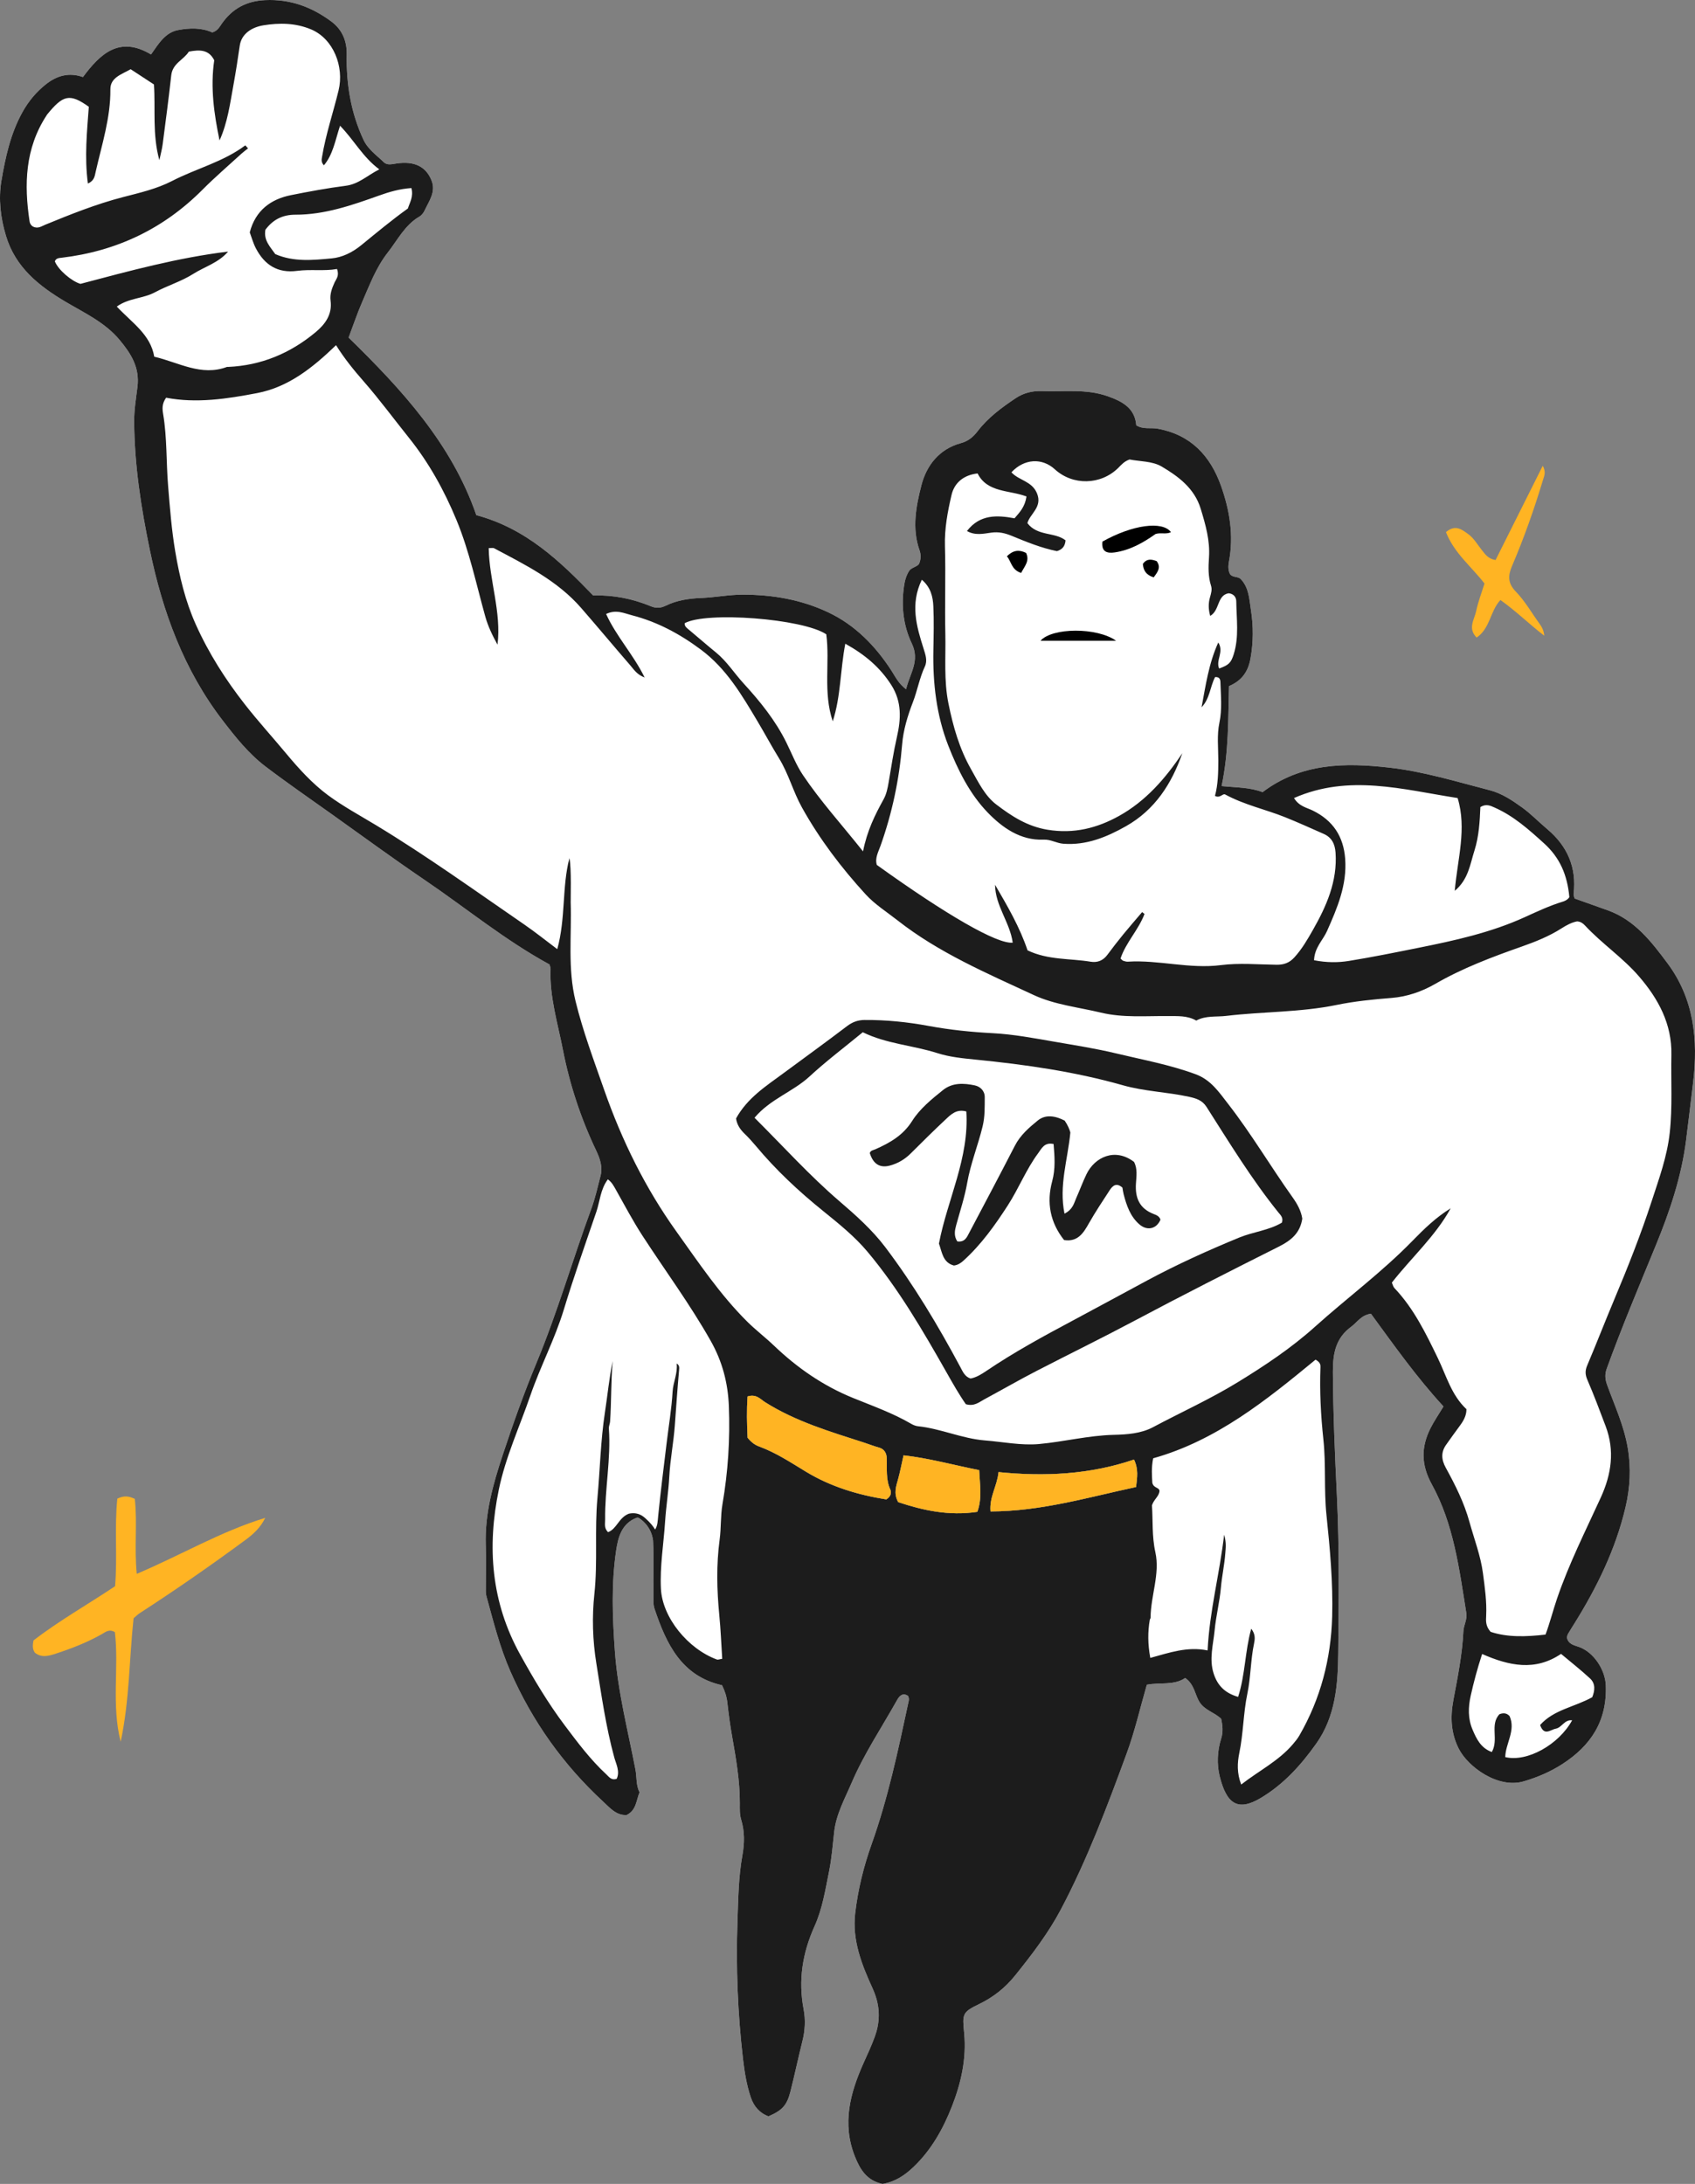<?xml version="1.0" encoding="UTF-8"?>
<svg xmlns="http://www.w3.org/2000/svg" width="382" height="492" viewBox="0 0 382 492" fill="none">
  <rect x="0" y="0" width="382" height="492" fill="#808080" stroke="none"/>
  <g clip-path="url(#clip0_426_75)">
    <path d="M375.791 216.989C372.186 212.149 368.436 207.275 362.395 205.095C359.904 204.198 357.413 203.317 354.867 202.413C354.789 202.068 354.599 201.716 354.638 201.387C355.346 195.41 353.245 190.598 348.682 186.767C346.776 185.167 345.037 183.349 343.026 181.9C340.797 180.294 338.467 178.733 335.754 178.03C328.287 176.101 320.898 173.82 313.191 172.939C303.116 171.785 293.275 171.863 284.544 178.459C281.757 177.372 278.709 177.422 275.31 177.093C276.932 169.466 276.776 161.966 276.982 154.572C279.991 153.296 281.317 151.177 281.83 148.316C282.482 144.681 282.487 141.057 281.925 137.438C281.54 135.007 281.495 132.425 279.645 130.468C278.977 129.799 277.857 130.167 277.216 129.358C276.753 128.477 276.781 127.491 276.965 126.526C278.08 120.666 277.143 114.989 275.193 109.492C272.775 102.678 268.361 97.922 260.872 96.572C259.323 96.288 257.646 96.801 256.08 95.814C255.768 91.917 252.92 90.428 249.672 89.274C244.818 87.545 239.797 88.298 234.838 88.103C232.709 88.025 230.681 88.521 228.981 89.653C225.8 91.772 222.679 94.058 220.344 97.119C219.297 98.49 218.154 99.394 216.555 99.829C211.64 101.167 208.798 104.886 207.656 109.324C206.447 114.042 205.483 119.049 207.244 124.011C207.578 124.959 207.567 126.124 207.076 127.106C206.43 127.808 205.388 127.847 204.87 128.645C204.19 129.715 203.9 130.886 203.722 132.152C203.092 136.596 203.599 141.029 205.477 144.937C207.377 148.902 205.065 151.656 204.201 155.275C202.474 153.97 201.772 152.42 200.874 151.037C197.269 145.478 192.705 140.822 186.737 137.984C180.663 135.096 174.099 133.947 167.312 133.964C164.175 133.975 161.127 134.594 158.028 134.717C155.237 134.823 152.529 135.23 150.01 136.462C148.879 137.008 147.87 137.07 146.694 136.585C142.565 134.879 138.252 134.014 133.677 134.143C126.249 126.459 118.565 119.049 107.348 116.054C101.809 99.968 90.486 87.684 78.566 76.053C79.664 73.143 80.539 70.522 81.642 67.996C83.308 64.177 84.752 60.274 87.388 56.9C89.616 54.056 91.227 50.722 94.515 48.798C95.022 48.503 95.462 47.934 95.713 47.388C96.71 45.252 98.287 43.212 97.245 40.63C95.98 37.491 93.361 36.23 89.332 36.833C88.346 36.983 87.27 37.29 86.518 36.559C84.874 34.97 82.93 33.66 81.91 31.469C79.068 25.369 78.015 18.934 78.143 12.271C78.199 9.199 77.095 6.634 74.666 4.838C70.264 1.571 65.399 -0.241 59.748 0.026C55.558 0.227 52.421 1.911 50.053 5.234C49.484 6.032 49.066 6.941 47.84 7.309C45.455 6.216 42.77 6.277 40.156 6.768C37.231 7.314 35.743 9.846 34.038 12.271C26.911 7.994 22.592 12.126 18.691 17.362C15.498 16.224 12.757 17.077 10.344 18.99C8.165 20.713 6.399 22.837 5.045 25.285C2.37 30.108 1.211 35.45 0.314 40.758C-0.377 44.845 0.119 49.077 1.35 53.148C3.49 60.246 8.778 64.439 14.802 68.002C19.081 70.533 23.651 72.63 26.95 76.577C29.513 79.655 31.519 82.772 30.978 87.166C30.666 89.703 30.226 92.262 30.237 94.861C30.282 104.68 31.781 114.304 33.765 123.889C36.645 137.828 41.427 150.915 50.197 162.323C53.084 166.075 56.037 169.783 59.804 172.655C64.752 176.419 69.879 179.943 74.944 183.55C81.832 188.457 88.652 193.458 95.651 198.204C104.985 204.532 113.717 211.753 123.831 217.273C123.892 217.518 124.098 217.948 124.082 218.366C123.836 224.572 125.686 230.471 126.851 236.448C128.383 244.333 130.902 251.944 134.363 259.214C135.226 261.027 135.862 262.872 135.349 264.885C134.708 267.383 134.14 269.92 133.254 272.334C129.019 283.849 125.631 295.658 120.916 307.011C118.091 313.813 115.612 320.783 113.293 327.781C111.12 334.338 109.242 341.001 109.476 348.049C109.577 351.166 109.488 354.288 109.493 357.411C109.499 358.125 109.426 358.872 109.61 359.541C111.187 365.273 112.608 371.027 115.021 376.519C119.964 387.771 126.935 397.557 135.923 405.865C137.383 407.214 138.893 409.049 141.228 408.893C143.44 407.8 143.362 405.614 144.137 403.774C143.301 402.174 143.54 400.339 143.2 398.6C141.506 389.812 139.244 381.136 138.586 372.142C138.029 364.481 137.734 356.848 138.865 349.248C139.305 346.298 140.113 343.265 143.39 341.96C143.568 341.888 143.73 341.888 143.886 341.932L143.919 341.949C144.231 342.127 146.744 343.644 147.179 347.057C147.385 351.205 147.196 355.236 147.263 359.256C147.285 360.321 147.162 361.398 147.513 362.44C150.171 370.341 153.571 377.59 162.72 379.653C163.372 380.958 163.762 382.201 163.918 383.556C164.208 386.104 164.543 388.647 164.994 391.173C165.874 396.163 166.749 401.148 166.732 406.239C166.727 407.482 166.666 408.737 167.039 409.952C167.841 412.578 167.791 415.294 167.323 417.903C166.432 422.832 166.376 427.828 166.203 432.774C165.841 443.162 166.253 453.561 167.457 463.915C167.802 466.854 168.27 469.725 169.207 472.508C169.886 474.521 171.19 476.048 173.196 476.773C176.295 475.424 177.342 474.32 178.139 471.186C179.098 467.422 179.889 463.614 180.836 459.845C181.438 457.458 181.555 455.011 181.115 452.674C179.867 446.117 180.853 439.967 183.578 433.934C185.339 430.042 185.996 425.776 186.843 421.617C187.439 418.673 187.662 415.656 188.002 412.662C188.459 408.681 190.387 405.241 191.925 401.65C194.739 395.076 198.729 389.154 202.201 382.948C202.769 381.928 203.56 381.309 204.647 382.067C204.987 382.764 204.775 383.266 204.664 383.79C202.379 394.479 200.105 405.168 196.422 415.495C194.628 420.524 193.357 425.693 192.733 431.012C192.02 437.129 194.221 442.616 196.656 447.957C198.322 451.626 198.495 455.117 197.152 458.819C196.422 460.837 195.519 462.767 194.639 464.718C191.585 471.515 189.73 478.412 192.666 485.817C193.853 488.795 195.363 491.243 198.891 492.001C201.738 491.527 203.945 490.033 205.895 488.165C209.896 484.34 212.56 479.589 214.543 474.515C216.6 469.268 217.842 463.765 217.296 458.066C216.878 453.717 216.823 453.332 220.706 451.464C223.922 449.914 226.608 447.745 228.792 445.024C232.581 440.313 236.281 435.478 239.106 430.131C245.063 418.862 249.538 406.941 253.923 395.003C255.757 390.024 256.938 384.811 258.459 379.547C261.39 378.95 264.544 379.764 267.108 378.019C269.197 379.469 269.27 381.744 270.328 383.433C271.499 385.307 273.672 385.736 275.21 387.214C275.533 388.664 275.689 390.197 275.221 391.652C274.324 394.462 274.218 397.462 274.87 400.111C276.413 406.406 278.96 408.151 284.148 405.051C289.319 401.956 293.186 397.663 296.619 392.84C301.004 386.679 301.523 379.469 301.595 372.41C301.712 360.662 301.868 348.908 301.3 337.137C300.854 327.82 300.442 318.469 300.391 309.113C300.375 304.897 301.004 301.463 304.543 298.87C305.869 297.9 306.738 296.288 308.962 295.959C314.15 303.052 319.298 310.328 325.317 316.852C324.185 318.731 323.166 320.198 322.374 321.781C320.257 326.024 320.246 329.978 322.692 334.416C327.618 343.349 328.861 353.419 330.454 363.338C330.705 364.894 329.869 366.087 329.802 367.492C329.552 372.739 328.504 377.897 327.54 383.026C326.816 386.907 327.016 390.487 328.738 393.916C330.817 398.059 337.643 403.027 343.421 401.304C346.559 400.373 349.434 399.141 352.12 397.406C358.522 393.269 362.206 387.727 361.899 379.675C361.771 376.202 359.202 372.226 355.887 371.038C354.728 370.626 353.418 370.419 353.123 368.869C353.201 368.618 353.234 368.345 353.362 368.122C353.814 367.353 354.287 366.6 354.761 365.847C359.876 357.656 364.1 349.058 366.329 339.607C367.371 335.18 367.622 330.764 366.836 326.147C365.984 321.134 363.883 316.646 362.189 311.979C361.738 310.724 361.648 309.603 362.1 308.36C365.493 298.987 369.377 289.809 373.161 280.587C376.298 272.948 378.951 265.119 379.998 256.822C380.539 252.512 381.051 248.202 381.57 243.886C382.734 234.207 381.765 225.001 375.791 216.989ZM199.738 337.789C193.435 336.786 187.267 334.957 181.661 331.561C178.239 329.487 174.907 327.273 171.118 325.879C170.199 325.539 169.374 324.998 168.482 323.9C168.337 320.811 168.259 317.655 168.482 314.599C170.433 313.969 171.391 315.235 172.416 315.882C179.348 320.259 187.127 322.539 194.817 325.026C195.904 325.378 196.974 325.807 198.088 326.108C199.231 326.415 199.799 327.296 199.844 328.5C199.927 330.881 199.598 333.29 200.652 335.593C200.969 336.29 200.741 337.198 199.738 337.789ZM220.261 340.589C213.864 341.553 208.001 340.26 202.424 338.403C201.337 336.407 201.967 334.818 202.412 333.195C202.853 331.584 203.165 329.939 203.633 327.864C209.305 328.489 214.766 330.033 220.673 331.193C220.829 334.522 221.375 337.55 220.261 340.589ZM256.035 334.996C245.258 337.304 234.632 340.477 223.231 340.499C222.952 337.176 224.73 334.812 225.036 331.639C235.434 332.688 245.671 332.191 255.573 328.812C256.615 331.02 256.28 332.832 256.035 334.996Z" fill="white"></path>
    <path d="M375.791 216.989C372.186 212.149 368.436 207.275 362.395 205.095C359.904 204.198 357.413 203.317 354.867 202.413C354.789 202.068 354.599 201.716 354.638 201.387C355.346 195.41 353.245 190.598 348.682 186.767C346.776 185.167 345.037 183.349 343.026 181.9C340.797 180.294 338.467 178.733 335.754 178.03C328.287 176.101 320.898 173.82 313.191 172.939C303.116 171.785 293.275 171.863 284.544 178.459C281.757 177.372 278.709 177.422 275.31 177.093C276.932 169.466 276.776 161.966 276.982 154.572C279.991 153.296 281.317 151.177 281.83 148.316C282.482 144.681 282.487 141.057 281.925 137.438C281.54 135.007 281.495 132.425 279.645 130.468C278.977 129.799 277.857 130.167 277.216 129.358C276.753 128.477 276.781 127.491 276.965 126.526C278.08 120.666 277.143 114.989 275.193 109.492C272.775 102.678 268.361 97.922 260.872 96.572C259.323 96.288 257.646 96.801 256.08 95.814C255.768 91.917 252.92 90.428 249.672 89.274C244.818 87.545 239.797 88.298 234.838 88.103C232.709 88.025 230.681 88.521 228.981 89.653C225.8 91.772 222.679 94.058 220.344 97.119C219.297 98.49 218.154 99.394 216.555 99.829C211.64 101.167 208.798 104.886 207.656 109.324C206.447 114.042 205.483 119.049 207.244 124.011C207.578 124.959 207.567 126.124 207.076 127.106C206.43 127.808 205.388 127.847 204.87 128.645C204.19 129.715 203.9 130.886 203.722 132.152C203.092 136.596 203.599 141.029 205.477 144.937C207.377 148.902 205.065 151.656 204.201 155.275C202.474 153.97 201.772 152.42 200.874 151.037C197.269 145.478 192.705 140.822 186.737 137.984C180.663 135.096 174.099 133.947 167.312 133.964C164.175 133.975 161.127 134.594 158.028 134.717C155.237 134.823 152.529 135.23 150.01 136.462C148.879 137.008 147.87 137.07 146.694 136.585C142.565 134.879 138.252 134.014 133.677 134.143C126.249 126.459 118.565 119.049 107.348 116.054C101.809 99.968 90.486 87.684 78.566 76.053C79.664 73.143 80.539 70.522 81.642 67.996C83.308 64.177 84.752 60.274 87.388 56.9C89.616 54.056 91.227 50.722 94.515 48.798C95.022 48.503 95.462 47.934 95.713 47.388C96.71 45.252 98.287 43.212 97.245 40.63C95.98 37.491 93.361 36.23 89.332 36.833C88.346 36.983 87.27 37.29 86.518 36.559C84.874 34.97 82.93 33.66 81.91 31.469C79.068 25.369 78.015 18.934 78.143 12.271C78.199 9.199 77.095 6.634 74.666 4.838C70.264 1.571 65.399 -0.241 59.748 0.026C55.558 0.227 52.421 1.911 50.053 5.234C49.484 6.032 49.066 6.941 47.84 7.309C45.455 6.216 42.77 6.277 40.156 6.768C37.231 7.314 35.743 9.846 34.038 12.271C26.911 7.994 22.592 12.126 18.691 17.362C15.498 16.224 12.757 17.077 10.344 18.99C8.165 20.713 6.399 22.837 5.045 25.285C2.37 30.108 1.211 35.45 0.314 40.758C-0.377 44.845 0.119 49.077 1.35 53.148C3.49 60.246 8.778 64.439 14.802 68.002C19.081 70.533 23.651 72.63 26.95 76.577C29.513 79.655 31.519 82.772 30.978 87.166C30.666 89.703 30.226 92.262 30.237 94.861C30.282 104.68 31.781 114.304 33.765 123.889C36.645 137.828 41.427 150.915 50.197 162.323C53.084 166.075 56.037 169.783 59.804 172.655C64.752 176.419 69.879 179.943 74.944 183.55C81.832 188.457 88.652 193.458 95.651 198.204C104.985 204.532 113.717 211.753 123.831 217.273C123.892 217.518 124.098 217.948 124.082 218.366C123.836 224.572 125.686 230.471 126.851 236.448C128.383 244.333 130.902 251.944 134.363 259.214C135.226 261.027 135.862 262.872 135.349 264.885C134.708 267.383 134.14 269.92 133.254 272.334C129.019 283.849 125.631 295.658 120.916 307.011C118.091 313.813 115.612 320.783 113.293 327.781C111.12 334.338 109.242 341.001 109.476 348.049C109.577 351.166 109.488 354.288 109.493 357.411C109.499 358.125 109.426 358.872 109.61 359.541C111.187 365.273 112.608 371.027 115.021 376.519C119.964 387.771 126.935 397.557 135.923 405.865C137.383 407.214 138.893 409.049 141.228 408.893C143.44 407.8 143.362 405.614 144.137 403.774C143.301 402.174 143.54 400.339 143.2 398.6C141.506 389.812 139.244 381.136 138.586 372.142C138.029 364.481 137.734 356.848 138.865 349.248C139.305 346.298 140.113 343.265 143.39 341.96C143.568 341.888 143.73 341.888 143.886 341.932L143.919 341.949C144.231 342.127 146.744 343.644 147.179 347.057C147.385 351.205 147.196 355.236 147.263 359.256C147.285 360.321 147.162 361.398 147.513 362.44C150.171 370.341 153.571 377.59 162.72 379.653C163.372 380.958 163.762 382.201 163.918 383.556C164.208 386.104 164.543 388.647 164.994 391.173C165.874 396.163 166.749 401.148 166.732 406.239C166.727 407.482 166.666 408.737 167.039 409.952C167.841 412.578 167.791 415.294 167.323 417.903C166.432 422.832 166.376 427.828 166.203 432.774C165.841 443.162 166.253 453.561 167.457 463.915C167.802 466.854 168.27 469.725 169.207 472.508C169.886 474.521 171.19 476.048 173.196 476.773C176.295 475.424 177.342 474.32 178.139 471.186C179.098 467.422 179.889 463.614 180.836 459.845C181.438 457.458 181.555 455.011 181.115 452.674C179.867 446.117 180.853 439.967 183.578 433.934C185.339 430.042 185.996 425.776 186.843 421.617C187.439 418.673 187.662 415.656 188.002 412.662C188.459 408.681 190.387 405.241 191.925 401.65C194.739 395.076 198.729 389.154 202.201 382.948C202.769 381.928 203.56 381.309 204.647 382.067C204.987 382.764 204.775 383.266 204.664 383.79C202.379 394.479 200.105 405.168 196.422 415.495C194.628 420.524 193.357 425.693 192.733 431.012C192.02 437.129 194.221 442.616 196.656 447.957C198.322 451.626 198.495 455.117 197.152 458.819C196.422 460.837 195.519 462.767 194.639 464.718C191.585 471.515 189.73 478.412 192.666 485.817C193.853 488.795 195.363 491.243 198.891 492.001C201.738 491.527 203.945 490.033 205.895 488.165C209.896 484.34 212.56 479.589 214.543 474.515C216.6 469.268 217.842 463.765 217.296 458.066C216.878 453.717 216.823 453.332 220.706 451.464C223.922 449.914 226.608 447.745 228.792 445.024C232.581 440.313 236.281 435.478 239.106 430.131C245.063 418.862 249.538 406.941 253.923 395.003C255.757 390.024 256.938 384.811 258.459 379.547C261.39 378.95 264.544 379.764 267.108 378.019C269.197 379.469 269.27 381.744 270.328 383.433C271.499 385.307 273.672 385.736 275.21 387.214C275.533 388.664 275.689 390.197 275.221 391.652C274.324 394.462 274.218 397.462 274.87 400.111C276.413 406.406 278.96 408.151 284.148 405.051C289.319 401.956 293.186 397.663 296.619 392.84C301.004 386.679 301.523 379.469 301.595 372.41C301.712 360.662 301.868 348.908 301.3 337.137C300.854 327.82 300.442 318.469 300.391 309.113C300.375 304.897 301.004 301.463 304.543 298.87C305.869 297.9 306.738 296.288 308.962 295.959C314.15 303.052 319.298 310.328 325.317 316.852C324.185 318.731 323.166 320.198 322.374 321.781C320.257 326.024 320.246 329.978 322.692 334.416C327.618 343.349 328.861 353.419 330.454 363.338C330.705 364.894 329.869 366.087 329.802 367.492C329.552 372.739 328.504 377.897 327.54 383.026C326.816 386.907 327.016 390.487 328.738 393.916C330.817 398.059 337.643 403.027 343.421 401.304C346.559 400.373 349.434 399.141 352.12 397.406C358.522 393.269 362.206 387.727 361.899 379.675C361.771 376.202 359.202 372.226 355.887 371.038C354.728 370.626 353.418 370.419 353.123 368.869C353.201 368.618 353.234 368.345 353.362 368.122C353.814 367.353 354.287 366.6 354.761 365.847C359.876 357.656 364.1 349.058 366.329 339.607C367.371 335.18 367.622 330.764 366.836 326.147C365.984 321.134 363.883 316.646 362.189 311.979C361.738 310.724 361.648 309.603 362.1 308.36C365.493 298.987 369.377 289.809 373.161 280.587C376.298 272.948 378.951 265.119 379.998 256.822C380.539 252.512 381.051 248.202 381.57 243.886C382.734 234.207 381.765 225.001 375.791 216.989ZM328.504 179.786C330.605 186.701 328.487 193.475 327.852 200.69C330.922 198.137 331.301 194.746 332.293 191.624C333.324 188.384 333.491 185.039 333.631 181.816C334.918 181.024 335.871 181.498 336.851 181.933C341.142 183.835 344.552 186.879 347.996 190.007C351.518 193.202 353.217 197.049 353.68 202.101C353.58 202.346 353.073 202.865 352.22 203.121C349.239 204.025 346.436 205.346 343.605 206.634C335.971 210.108 327.78 211.903 319.638 213.532C314.456 214.574 309.251 215.628 304.025 216.476C301.506 216.888 298.92 216.866 296.145 216.325C296.257 213.453 298.146 211.82 299.065 209.757C301.378 204.554 303.596 199.38 303.161 193.475C302.788 188.429 300.408 184.838 295.867 182.608C294.49 181.928 292.807 181.693 291.626 179.786C304.002 174.344 316.1 177.863 328.504 179.786ZM203.31 167.737C203.577 164.447 204.552 161.263 205.728 158.213C206.753 155.559 207.227 152.744 208.436 150.151C209.055 148.824 208.581 147.508 208.13 146.069C206.564 141.14 205.082 136.105 207.751 130.602C209.779 132.33 210.253 134.471 210.347 136.613C210.498 139.902 210.414 143.209 210.353 146.51C210.208 153.864 211.038 161.124 213.708 167.96C215.842 173.424 218.55 178.872 222.607 183.059C225.839 186.394 229.951 189.394 235.223 189.154C236.794 189.087 238.109 189.962 239.641 190.079C244.846 190.475 249.404 188.585 253.762 186.126C260.276 182.446 264.065 176.564 266.461 169.677C262.644 175.404 258.175 180.506 252.174 183.829C247.27 186.55 242.038 187.899 236.103 186.929C231.489 186.176 227.967 183.846 224.557 181.258C221.955 179.296 220.467 176.157 218.845 173.291C216.226 168.679 214.811 163.711 213.752 158.498C212.688 153.251 213.161 148.06 213.05 142.841C212.9 136.25 213.15 129.643 212.961 123.052C212.844 119.082 213.563 115.291 214.449 111.493C215.09 108.756 217.196 106.999 220.322 106.659C222.506 111.036 227.516 110.378 231.339 111.85C230.999 114.17 229.845 115.374 228.642 116.763C224.735 116.043 220.868 115.82 217.92 119.629C219.765 120.688 221.648 120.231 223.381 119.997C225.07 119.762 226.468 120.086 227.995 120.71C231.35 122.093 234.721 123.47 238.204 124.162C239.363 123.788 240.009 123.153 240.143 121.731C237.719 119.818 233.824 120.855 231.545 117.855C232.108 115.72 235.011 114.259 233.69 111.109C232.542 108.36 229.6 108.243 227.945 106.403C230.82 103.314 234.849 103.091 237.73 105.728C241.776 109.43 248.072 109.297 252.007 105.421C252.697 104.735 253.316 103.955 254.564 103.514C256.838 103.966 259.713 103.866 261.797 105.098C265.564 107.323 269.186 109.988 270.602 114.621C271.694 118.212 272.725 121.764 272.468 125.595C272.323 127.714 272.257 129.871 272.931 131.962C273.215 132.832 272.931 133.719 272.686 134.589C272.323 135.877 272.301 137.181 272.741 138.754C274.926 137.505 274.24 134.109 276.898 133.652C278.024 133.769 278.603 134.516 278.615 135.447C278.665 139.44 279.272 143.471 278.041 147.396C277.428 149.348 276.898 149.839 274.753 150.602C273.939 148.74 275.912 146.878 274.563 144.737C272.385 149.526 271.722 154.461 270.797 159.334C272.663 157.411 272.713 154.695 273.839 152.537C274.881 152.454 275.032 153.106 275.048 153.73C275.132 156.753 275.455 159.78 274.82 162.786C274.224 165.613 274.569 168.473 274.569 171.317C274.563 174.043 274.508 176.753 273.817 179.296C274.954 179.92 275.522 178.716 276.096 178.972C280.504 181.353 285.157 182.323 289.52 184.063C292.495 185.251 295.399 186.572 298.318 187.86C300.135 188.663 300.854 190.113 300.993 192.104C301.428 198.549 298.943 204.136 295.889 209.5C294.674 211.641 293.415 213.81 291.715 215.678C290.578 216.933 289.319 217.357 287.709 217.34C283.518 217.29 279.278 216.894 275.154 217.423C268.072 218.332 261.184 216.214 254.169 216.648C253.829 216.671 253.466 216.548 253.132 216.442C252.982 216.398 252.865 216.236 252.53 215.946C253.717 212.344 256.587 209.489 257.935 205.898L257.401 205.48C255.985 207.147 254.542 208.792 253.16 210.487C251.923 211.998 250.725 213.548 249.56 215.115C248.602 216.403 247.326 216.905 245.816 216.66C241.118 215.885 236.209 216.319 231.573 214.095C229.862 208.948 227.07 204.147 224.256 199.324C224.29 204.036 227.611 207.794 228.235 212.361C224.763 212.745 213.301 206.121 197.609 194.852C197.141 193.313 197.949 191.931 198.439 190.548C201.069 183.154 202.674 175.56 203.31 167.737ZM186.219 142.897C187.061 149.247 185.461 155.922 187.673 162.501C189.501 156.914 189.345 151.06 190.504 145.015C195.04 147.536 198.361 150.402 200.858 154.299C203.259 158.052 203.076 161.944 202.134 166.048C201.365 169.421 200.852 172.856 200.267 176.274C200.039 177.595 199.777 178.917 199.125 180.088C197.186 183.584 195.419 187.147 194.5 191.802C189.668 185.73 184.91 180.489 180.964 174.623C179.438 172.359 178.44 169.744 177.22 167.28C174.762 162.289 171.296 158.018 167.574 153.954C165.473 151.662 163.807 148.985 161.361 146.995C159.305 145.322 157.31 143.571 155.27 141.876C154.785 141.469 154.262 141.135 154.301 140.404C159.07 137.711 180.903 139.345 186.219 142.897ZM92.72 42.37C93.222 44.366 92.319 45.67 91.923 46.97C88.229 49.613 84.83 52.456 81.414 55.239C79.341 56.928 77.079 57.993 74.744 58.211C70.548 58.601 66.218 59.064 62.039 57.246C60.924 55.635 59.381 54.168 59.81 51.765C61.476 49.512 63.633 48.364 66.58 48.369C73.156 48.38 79.28 46.25 85.387 44.07C87.688 43.245 90.062 42.542 92.72 42.37ZM26.32 69.067C29 67.132 32.266 67.282 34.929 65.844C37.721 64.333 40.842 63.424 43.555 61.701C46.146 60.062 49.25 59.209 51.407 56.677C40.145 58.043 29.346 60.982 18.134 63.948C16.178 63.385 13.175 60.876 12.361 58.885C12.623 58.149 13.264 58.138 13.888 58.066C26.236 56.593 36.852 51.57 45.656 42.715C48.476 39.883 51.518 37.279 54.466 34.58C54.917 34.167 55.419 33.811 55.898 33.431C55.692 33.203 55.491 32.974 55.285 32.746C50.287 36.493 44.224 37.959 38.785 40.769C35.291 42.57 31.447 43.44 27.68 44.416C21.634 45.988 15.877 48.297 10.127 50.655C9.313 50.99 8.566 51.586 7.452 51.057C7.101 50.878 6.755 50.46 6.672 49.908C5.396 41.556 5.652 33.437 10.461 26.049C10.511 25.977 10.544 25.893 10.6 25.826C14.194 21.41 15.677 20.958 20.017 24.053C19.616 29.545 19.009 35.333 19.806 41.344C21.271 40.719 21.349 39.643 21.572 38.656C22.965 32.528 24.932 26.529 24.877 20.111C24.86 17.445 27.44 16.754 29.446 15.594C31.146 16.704 32.84 17.814 34.695 19.029C35.069 24.599 34.3 30.248 35.916 36.091C36.205 34.708 36.512 33.621 36.657 32.511C37.337 27.326 38.022 22.146 38.596 16.949C38.897 14.245 41.438 13.448 42.558 11.63C44.982 11.173 47.049 11.128 48.281 13.576C47.383 19.692 48.236 25.675 49.479 31.642C51.284 27.627 51.841 23.389 52.599 19.219C53.134 16.263 53.608 13.28 54.031 10.297C54.416 7.571 56.795 6.126 59.347 5.708C62.969 5.117 66.63 5.156 70.124 6.628C75.151 8.747 77.602 15.02 76.304 20.373C75.089 25.363 73.429 30.248 72.582 35.327C72.481 35.901 72.331 36.559 73 37.24C75.045 34.814 75.518 31.725 76.638 28.329C79.865 31.642 81.759 35.405 85.482 38.154C82.696 39.576 80.829 41.489 77.887 41.856C73.763 42.381 69.645 43.15 65.566 43.964C61.08 44.856 57.575 47.371 56.288 52.35C56.7 53.449 57.046 54.748 57.653 55.919C59.598 59.666 62.557 61.601 66.954 61.021C70.002 60.619 73.072 61.121 75.953 60.597C76.521 62.142 75.769 62.844 75.418 63.602C74.811 64.929 74.304 66.268 74.499 67.717C74.916 70.857 73.278 73.053 71.111 74.855C65.416 79.588 58.879 82.337 51.412 82.661C51.323 82.666 51.228 82.638 51.145 82.666C45.349 84.83 40.318 81.663 34.762 80.358C33.932 75.367 29.758 72.725 26.32 69.067ZM162.821 338.866C162.364 341.536 162.542 344.19 162.185 346.833C161.422 352.51 161.556 358.186 162.107 363.873C162.425 367.107 162.548 370.364 162.765 373.698C162.213 373.776 161.829 373.954 161.55 373.854C155.07 371.468 149.274 364.448 148.951 357.913C148.7 352.844 149.564 347.815 149.893 342.763C150.11 339.406 150.656 336.072 150.829 332.738C151.035 328.835 151.799 325.021 152.083 321.134C152.384 316.992 152.673 312.826 153.041 308.678C153.086 308.171 153.186 307.563 152.495 307.184C152.757 309.408 151.704 311.365 151.581 313.523C151.358 317.404 150.695 321.263 150.233 325.138C149.575 330.585 148.879 336.027 148.338 341.481C148.221 342.635 148.216 343.75 147.63 344.575C147.302 343.99 146.661 343.109 145.418 342.016C145.379 341.982 145.335 341.949 145.29 341.91C145.223 341.854 145.151 341.793 145.078 341.732C145.067 341.72 145.056 341.715 145.045 341.704C143.941 340.856 142.755 340.784 141.718 341.012C139.417 341.904 139.032 344.425 137.037 345.172C136.09 344.269 136.391 343.231 136.38 342.3C136.296 335.459 137.706 328.678 137.221 321.82C137.182 321.307 137.455 320.777 137.494 320.248C137.806 315.715 137.673 311.165 138.079 306.626C137.283 310.457 136.926 314.332 136.335 318.157C135.349 324.58 135.232 331.054 134.641 337.494C133.984 344.648 134.725 351.857 133.956 359.072C133.404 364.213 133.549 369.499 134.402 374.763C135.549 381.861 136.536 388.959 138.436 395.918C138.837 397.39 139.768 399.062 138.988 400.724C137.784 401.153 137.249 400.295 136.625 399.715C133.087 396.442 130.2 392.583 127.33 388.769C123.535 383.734 120.32 378.32 117.244 372.772C110.669 360.907 109.749 348.478 112.419 335.576C113.934 328.255 117.099 321.43 119.523 314.388C121.775 307.842 125.04 301.697 127.063 295.039C129.314 287.646 131.883 280.341 134.39 273.026C135.21 270.634 135.293 267.969 136.987 265.688C137.895 266.34 138.319 267.177 138.798 268.024C140.76 271.509 142.632 275.061 144.811 278.412C149.937 286.302 155.538 293.868 160.179 302.093C162.804 306.737 164.063 311.583 164.264 316.83C164.554 324.229 164.074 331.589 162.821 338.866ZM199.738 337.789C193.435 336.786 187.267 334.957 181.661 331.561C178.239 329.487 174.907 327.273 171.118 325.879C170.199 325.539 169.374 324.998 168.482 323.9C168.337 320.811 168.259 317.655 168.482 314.599C170.433 313.969 171.391 315.235 172.416 315.882C179.348 320.259 187.127 322.539 194.817 325.026C195.904 325.378 196.974 325.807 198.088 326.108C199.231 326.415 199.799 327.296 199.844 328.5C199.927 330.881 199.598 333.29 200.652 335.593C200.969 336.29 200.741 337.198 199.738 337.789ZM220.261 340.589C213.864 341.553 208.001 340.26 202.424 338.403C201.337 336.407 201.967 334.818 202.412 333.195C202.853 331.584 203.165 329.939 203.633 327.864C209.305 328.489 214.766 330.033 220.673 331.193C220.829 334.522 221.375 337.55 220.261 340.589ZM256.035 334.996C245.258 337.304 234.632 340.477 223.231 340.499C222.952 337.176 224.73 334.812 225.036 331.639C235.434 332.688 245.671 332.191 255.573 328.812C256.615 331.02 256.28 332.832 256.035 334.996ZM300.23 364.13C299.973 373.67 297.633 382.692 292.824 391C292.428 391.686 291.91 392.316 291.392 392.923C288.188 396.704 283.769 398.879 279.729 402.023C278.732 399.47 278.854 397.094 279.294 394.953C280.219 390.515 280.192 385.976 281.117 381.549C281.891 377.835 281.841 373.993 282.621 370.258C282.816 369.304 282.989 368.189 281.986 366.918C280.559 372.092 280.654 377.233 279.033 382.279C276.001 381.404 274.38 379.67 273.527 377.043C272.457 373.759 273.432 370.52 273.739 367.28C274.051 364.035 274.876 360.868 275.16 357.595C275.383 355.063 275.951 352.549 276.14 349.989C276.23 348.752 276.419 347.53 275.879 345.752C274.848 354.69 272.596 362.875 272.156 371.813C267.626 370.877 263.591 372.304 259.239 373.497C258.665 370.341 258.66 367.648 259.122 364.933C259.15 364.765 259.306 364.604 259.306 364.436C259.334 359.479 261.463 354.573 260.382 349.694C259.574 346.025 259.852 342.462 259.613 339.128C260.053 337.745 261.257 337.098 261.318 335.827C261.145 335.013 259.997 335.286 259.696 334.048C259.618 332.554 259.451 330.613 259.891 328.528C274.201 324.519 285.485 315.352 296.485 306.303C297.583 306.916 297.611 307.49 297.589 308.003C297.382 313.44 297.672 318.876 298.246 324.257C298.859 329.944 298.357 335.659 298.943 341.302C299.734 348.902 300.43 356.496 300.23 364.13ZM358.344 378.125C359.598 379.285 359.453 380.835 358.84 382.352C354.811 384.593 350.153 385.151 347.093 388.619C348.013 391.201 349.417 389.662 350.621 389.444C351.997 389.193 352.582 387.342 354.31 387.554C351.295 393.052 344.168 397.027 339.236 395.845C339.287 392.784 341.66 389.851 340.212 386.606C339.61 385.948 338.88 385.82 337.938 386.177C335.692 388.53 337.821 391.881 336.211 394.697C333.731 393.816 332.733 391.708 331.859 389.639C330.822 387.203 330.867 384.638 331.446 382.039C332.137 378.928 332.962 375.861 334.026 372.616C340.083 375.276 345.946 376.553 351.813 372.588C354.042 374.462 356.277 376.207 358.344 378.125ZM376.304 255.222C375.708 260.603 373.88 265.565 372.23 270.628C369.795 278.078 366.92 285.349 363.883 292.564C361.777 297.565 359.821 302.628 357.703 307.618C357.202 308.801 357.246 309.698 357.753 310.875C359.236 314.304 360.545 317.811 361.866 321.302C363.939 326.805 363.175 332.085 360.779 337.338C357.341 344.86 353.602 352.248 350.916 360.11C350.013 362.758 349.328 365.496 348.314 368.239C343.928 368.752 339.732 368.886 335.943 367.626C334.773 366.327 334.879 365.128 334.935 363.985C335.091 360.768 334.622 357.556 334.21 354.422C333.697 350.502 332.232 346.711 331.168 342.863C329.981 338.548 327.986 334.572 325.846 330.68C324.837 328.851 324.698 327.167 325.941 325.439C326.927 324.067 327.891 322.679 328.905 321.329C329.775 320.17 330.499 318.971 330.493 317.465C327.116 314.315 325.952 309.91 324.046 305.968C321.321 300.348 318.619 294.772 314.261 290.183C313.977 289.887 313.888 289.408 313.681 288.951C318.078 283.319 323.467 278.524 326.938 272.212C323.667 274.214 320.959 276.84 318.323 279.544C311.492 286.558 303.612 292.374 296.357 298.892C290.957 303.738 285.023 307.674 278.904 311.421C272.758 315.185 266.188 318.146 259.836 321.53C257.139 322.969 253.907 323.175 251.031 323.242C245.286 323.381 239.775 324.809 234.141 325.316C230.135 325.673 226.023 324.826 221.955 324.502C216.795 324.09 212.019 321.837 206.876 321.307C206.363 321.251 205.828 321.034 205.377 320.772C201.214 318.341 196.667 316.735 192.243 314.934C185.461 312.174 179.66 308.143 174.4 303.119C172.483 301.29 170.349 299.667 168.449 297.788C162.28 291.683 157.488 284.49 152.473 277.492C145.44 267.673 140.163 256.962 136.168 245.548C133.856 238.935 131.393 232.395 129.715 225.564C127.899 218.171 128.857 210.705 128.617 203.266C128.59 202.408 128.818 195.678 128.333 193.325C126.623 199.798 127.525 206.807 125.592 213.827C122.978 211.864 120.66 210.002 118.214 208.318C107.153 200.718 96.253 192.867 84.757 185.909C81.107 183.701 77.302 181.643 73.913 179.14C70.397 176.536 67.338 173.173 64.48 169.739C61.415 166.059 58.188 162.518 55.229 158.738C50.822 153.112 47.032 147.168 44.096 140.616C41.75 135.369 40.446 129.855 39.504 124.29C38.674 119.417 38.295 114.443 37.888 109.492C37.442 104.094 37.671 98.647 36.768 93.288C36.579 92.162 36.456 90.974 37.437 89.597C44.246 90.907 51.15 89.865 57.971 88.554C64.981 87.21 70.442 82.873 75.73 77.765C77.725 80.927 79.792 83.436 81.938 85.889C85.504 89.959 88.719 94.331 92.107 98.557C96.654 104.217 100.12 110.484 102.89 117.181C105.787 124.19 107.331 131.6 109.359 138.865C109.983 141.096 110.964 143.142 112.123 145.227C113.032 137.895 110.273 130.819 110.139 123.481C110.825 123.481 111.12 123.392 111.315 123.493C118.387 127.245 125.608 130.786 130.991 136.981C134.725 141.268 138.358 145.634 142.08 149.928C142.872 150.842 143.524 151.969 145.284 152.626C142.704 147.396 138.887 143.365 136.597 138.319C138.843 137.237 140.665 138.163 142.342 138.592C148.071 140.053 153.186 142.791 157.962 146.348C163.718 150.63 167.195 156.585 170.745 162.54C172.383 165.289 173.899 168.122 175.576 170.848C177.732 174.35 178.747 178.348 180.753 181.944C184.731 189.076 189.613 195.494 195.074 201.465C197.146 203.735 199.844 205.435 202.29 207.353C211.596 214.658 222.423 219.264 233.01 224.181C237.669 226.345 243.074 226.919 248.156 228.135C253.149 229.328 258.242 228.848 263.302 228.904C265.436 228.926 267.581 228.759 269.598 229.919C271.761 228.742 274.123 229.138 276.397 228.86C284.655 227.873 293.019 228.085 301.233 226.395C305.278 225.564 309.458 225.146 313.626 224.817C317.064 224.549 320.418 223.406 323.444 221.661C329.63 218.087 336.272 215.595 342.975 213.236C346.079 212.143 349.138 210.922 351.936 209.132C353.056 208.413 354.237 207.788 355.441 207.571C356.254 207.632 356.756 208.017 357.185 208.474C361.008 212.589 365.744 215.745 369.411 220.005C373.757 225.046 376.816 230.711 376.677 237.602C376.555 243.474 376.95 249.34 376.304 255.222Z" fill="#1C1C1C"></path>
    <path d="M256.035 334.996C245.259 337.304 234.632 340.477 223.231 340.499C222.952 337.176 224.73 334.812 225.036 331.639C235.434 332.687 245.671 332.191 255.573 328.812C256.615 331.02 256.281 332.832 256.035 334.996Z" fill="#FFB423"></path>
    <path d="M220.261 340.588C213.864 341.553 208.002 340.259 202.424 338.403C201.337 336.406 201.967 334.817 202.413 333.195C202.853 331.583 203.165 329.938 203.633 327.864C209.306 328.489 214.767 330.033 220.673 331.193C220.829 334.522 221.375 337.55 220.261 340.588Z" fill="#FFB423"></path>
    <path d="M199.738 337.789C193.435 336.786 187.267 334.957 181.661 331.561C178.239 329.487 174.907 327.273 171.118 325.879C170.199 325.539 169.374 324.998 168.482 323.9C168.337 320.811 168.259 317.655 168.482 314.599C170.433 313.969 171.391 315.235 172.416 315.882C179.348 320.259 187.127 322.539 194.817 325.026C195.904 325.377 196.974 325.807 198.088 326.108C199.231 326.415 199.799 327.296 199.844 328.5C199.927 330.881 199.598 333.29 200.652 335.592C200.969 336.289 200.741 337.198 199.738 337.789Z" fill="#FFB423"></path>
    <path d="M59.771 341.949C58.757 344.062 57.191 345.54 55.43 346.839C47.623 352.593 39.666 358.124 31.519 363.394C31.079 363.678 30.7 364.063 30.104 364.564C29.123 373.636 29.212 382.97 27.195 392.388C25.077 384.013 26.838 375.683 25.891 367.687C24.57 366.917 23.751 367.687 22.949 368.144C19.672 369.995 16.201 371.35 12.64 372.516C11.018 373.045 9.38 373.547 7.859 372.32C7.346 371.573 7.296 370.793 7.558 369.555C13.191 365.194 19.683 361.52 25.935 357.344C26.493 350.753 25.763 344.168 26.442 337.622C27.953 336.897 28.956 337.014 30.377 337.667C30.984 343.025 30.237 348.612 30.822 354.561C40.78 350.335 49.774 344.999 59.771 341.949Z" fill="#FFB423"></path>
    <path d="M346.982 140.543C347.551 141.324 347.941 142.166 348.03 143.214C344.658 140.632 341.666 137.655 338.144 135.174C335.798 137.694 335.865 141.547 332.789 143.632C330.716 141.564 332.293 139.545 332.683 137.666C333.113 135.592 333.893 133.596 334.556 131.455C331.636 127.663 327.73 124.624 325.874 119.879C327.997 118.061 329.491 119.321 330.884 120.32C332.193 121.256 332.984 122.723 333.993 123.966C334.701 124.842 335.347 125.879 337.052 126.169C340.507 119.277 344.007 112.285 347.69 104.93C348.487 106.385 347.996 107.266 347.729 108.159C345.751 114.727 343.466 121.189 340.769 127.501C339.855 129.642 339.749 131.343 341.61 133.272C343.689 135.413 345.205 138.101 346.982 140.543Z" fill="#FFB423"></path>
    <path d="M291.336 269.78C286.377 262.827 282.036 255.451 276.787 248.698C274.714 246.027 272.898 243.278 269.459 242.007C263.62 239.849 257.523 238.751 251.516 237.307C246.958 236.214 242.305 235.489 237.68 234.686C233.061 233.889 228.452 233.008 223.788 232.762C218.918 232.506 214.059 232.01 209.306 231.129C204.474 230.237 199.682 229.746 194.795 229.785C193.302 229.802 192.098 230.259 190.889 231.173C186.147 234.781 181.321 238.271 176.529 241.806C172.606 244.7 168.443 247.338 165.88 251.971C166.097 253.443 166.855 254.491 167.842 255.445C168.733 256.309 169.575 257.235 170.371 258.188C174.891 263.608 180.017 268.392 185.495 272.808C189.028 275.663 192.611 278.54 195.514 282.003C202.502 290.333 207.952 299.723 213.307 309.152C214.744 311.689 216.176 314.22 217.675 316.344C219.564 316.88 220.618 315.904 221.765 315.285C225.761 313.133 229.689 310.863 233.718 308.789C240.973 305.042 248.307 301.462 255.523 297.626C266.356 291.866 277.294 286.313 288.261 280.815C291.002 279.438 293.019 277.754 293.493 274.537C293.237 272.797 292.373 271.241 291.336 269.78ZM288.901 275.434C286.009 277.18 282.471 277.492 279.289 278.797C272.223 281.707 265.269 284.846 258.538 288.465C252.976 291.454 247.437 294.476 241.865 297.448C235.195 301.005 228.553 304.607 222.278 308.856C221.175 309.598 220.044 310.311 218.734 310.557C217.441 310.139 216.99 309.023 216.449 308.014C211.406 298.596 205.918 289.424 199.476 280.915C196.556 277.063 192.845 273.75 189.122 270.561C182.436 264.824 176.546 258.283 170.048 251.81C173.57 247.6 178.708 245.966 182.452 242.503C186.219 239.024 190.337 235.929 194.444 232.545C199.771 235.166 205.7 235.478 211.262 237.251C214.009 238.132 216.984 238.427 219.882 238.712C231.082 239.827 242.21 241.411 253.049 244.488C257.941 245.877 263.001 246.005 267.916 247.076C269.526 247.427 270.93 247.828 271.917 249.373C277.077 257.458 282.075 265.654 288.11 273.143C288.6 273.75 289.275 274.308 288.901 275.434Z" fill="#1C1C1C"></path>
    <path d="M248.446 122.019C255.196 118.217 261.993 117.3 263.9 119.887C262.816 120.429 261.629 119.93 260.43 120.294C257.695 122.236 254.712 123.943 251.216 124.449C249.542 124.691 248.173 124.357 248.445 122.019H248.446Z" fill="black"></path>
    <path d="M251.519 144.341H234.51C237.135 141.366 247.21 141.288 251.519 144.341Z" fill="black"></path>
    <path d="M230.129 129.076C227.902 128.336 227.948 126.497 226.924 125.334C228.378 123.869 229.73 123.821 231.244 124.558C232.121 126.382 230.904 127.552 230.129 129.075L230.129 129.076Z" fill="black"></path>
    <path d="M260.003 130.068C258.245 129.521 257.676 128.459 257.567 127.049C258.442 125.784 259.515 125.983 260.673 126.408C261.716 127.818 260.918 128.843 260.003 130.068Z" fill="black"></path>
    <path d="M215.738 279.665C217.449 279.904 217.905 278.719 218.428 277.731C221.883 271.202 225.342 264.675 228.723 258.108C229.947 255.73 231.914 254.027 233.881 252.429C235.685 250.962 237.904 251.413 239.939 252.45C240.615 253.41 241.054 254.467 241.226 255.134C240.614 261.389 238.62 267.11 239.905 273.413C241.806 272.454 242.028 271.077 242.543 269.921C243.337 268.137 244.007 266.294 244.855 264.536C246.732 260.641 251.322 258.512 255.567 261.751C256.398 263.284 256.104 265.026 256.003 266.675C255.806 269.893 256.817 272.247 259.952 273.473C260.595 273.725 261.309 273.983 261.533 274.783C260.624 276.885 258.51 277.356 256.743 275.799C254.715 274.011 253.892 271.568 253.235 269.054C253.102 268.544 253.041 268.014 252.957 267.546C251.646 266.401 250.807 267.031 250.081 268.143C248.478 270.601 246.856 273.041 245.399 275.599C244.244 277.627 242.974 279.859 239.812 279.364C236.674 275.415 235.824 270.93 237.126 266.134C237.898 263.293 237.679 260.575 237.447 257.728C235.356 257.277 234.764 258.724 233.955 259.817C231.243 263.478 229.586 267.752 227.123 271.561C224.219 276.053 221.128 280.382 217.141 283.998C216.538 284.544 215.884 284.991 214.977 285.101C212.466 284.428 212.312 282.104 211.608 280.154C213.517 270.204 218.465 260.885 217.777 250.388C215.57 249.79 214.328 251.047 213.128 252.174C210.466 254.673 207.862 257.235 205.282 259.819C203.919 261.184 202.328 262.124 200.49 262.599C198.256 263.177 196.771 262.188 196.021 259.761C196.223 259.149 196.806 259.124 197.284 258.911C200.551 257.457 203.511 255.799 205.565 252.539C207.301 249.785 209.949 247.634 212.523 245.571C214.655 243.863 217.207 244.001 219.671 244.514C220.925 244.775 221.939 245.749 221.929 247.18C221.914 249.375 221.992 251.519 221.447 253.764C220.407 258.048 218.734 262.143 217.969 266.51C217.408 269.707 216.366 272.821 215.507 275.963C215.173 277.187 214.924 278.377 215.738 279.666L215.738 279.665Z" fill="#1C1C1C"></path>
  </g>
  <defs>
    <clipPath id="clip0_426_75">
      <rect width="382" height="492" fill="white"></rect>
    </clipPath>
  </defs>
</svg>
